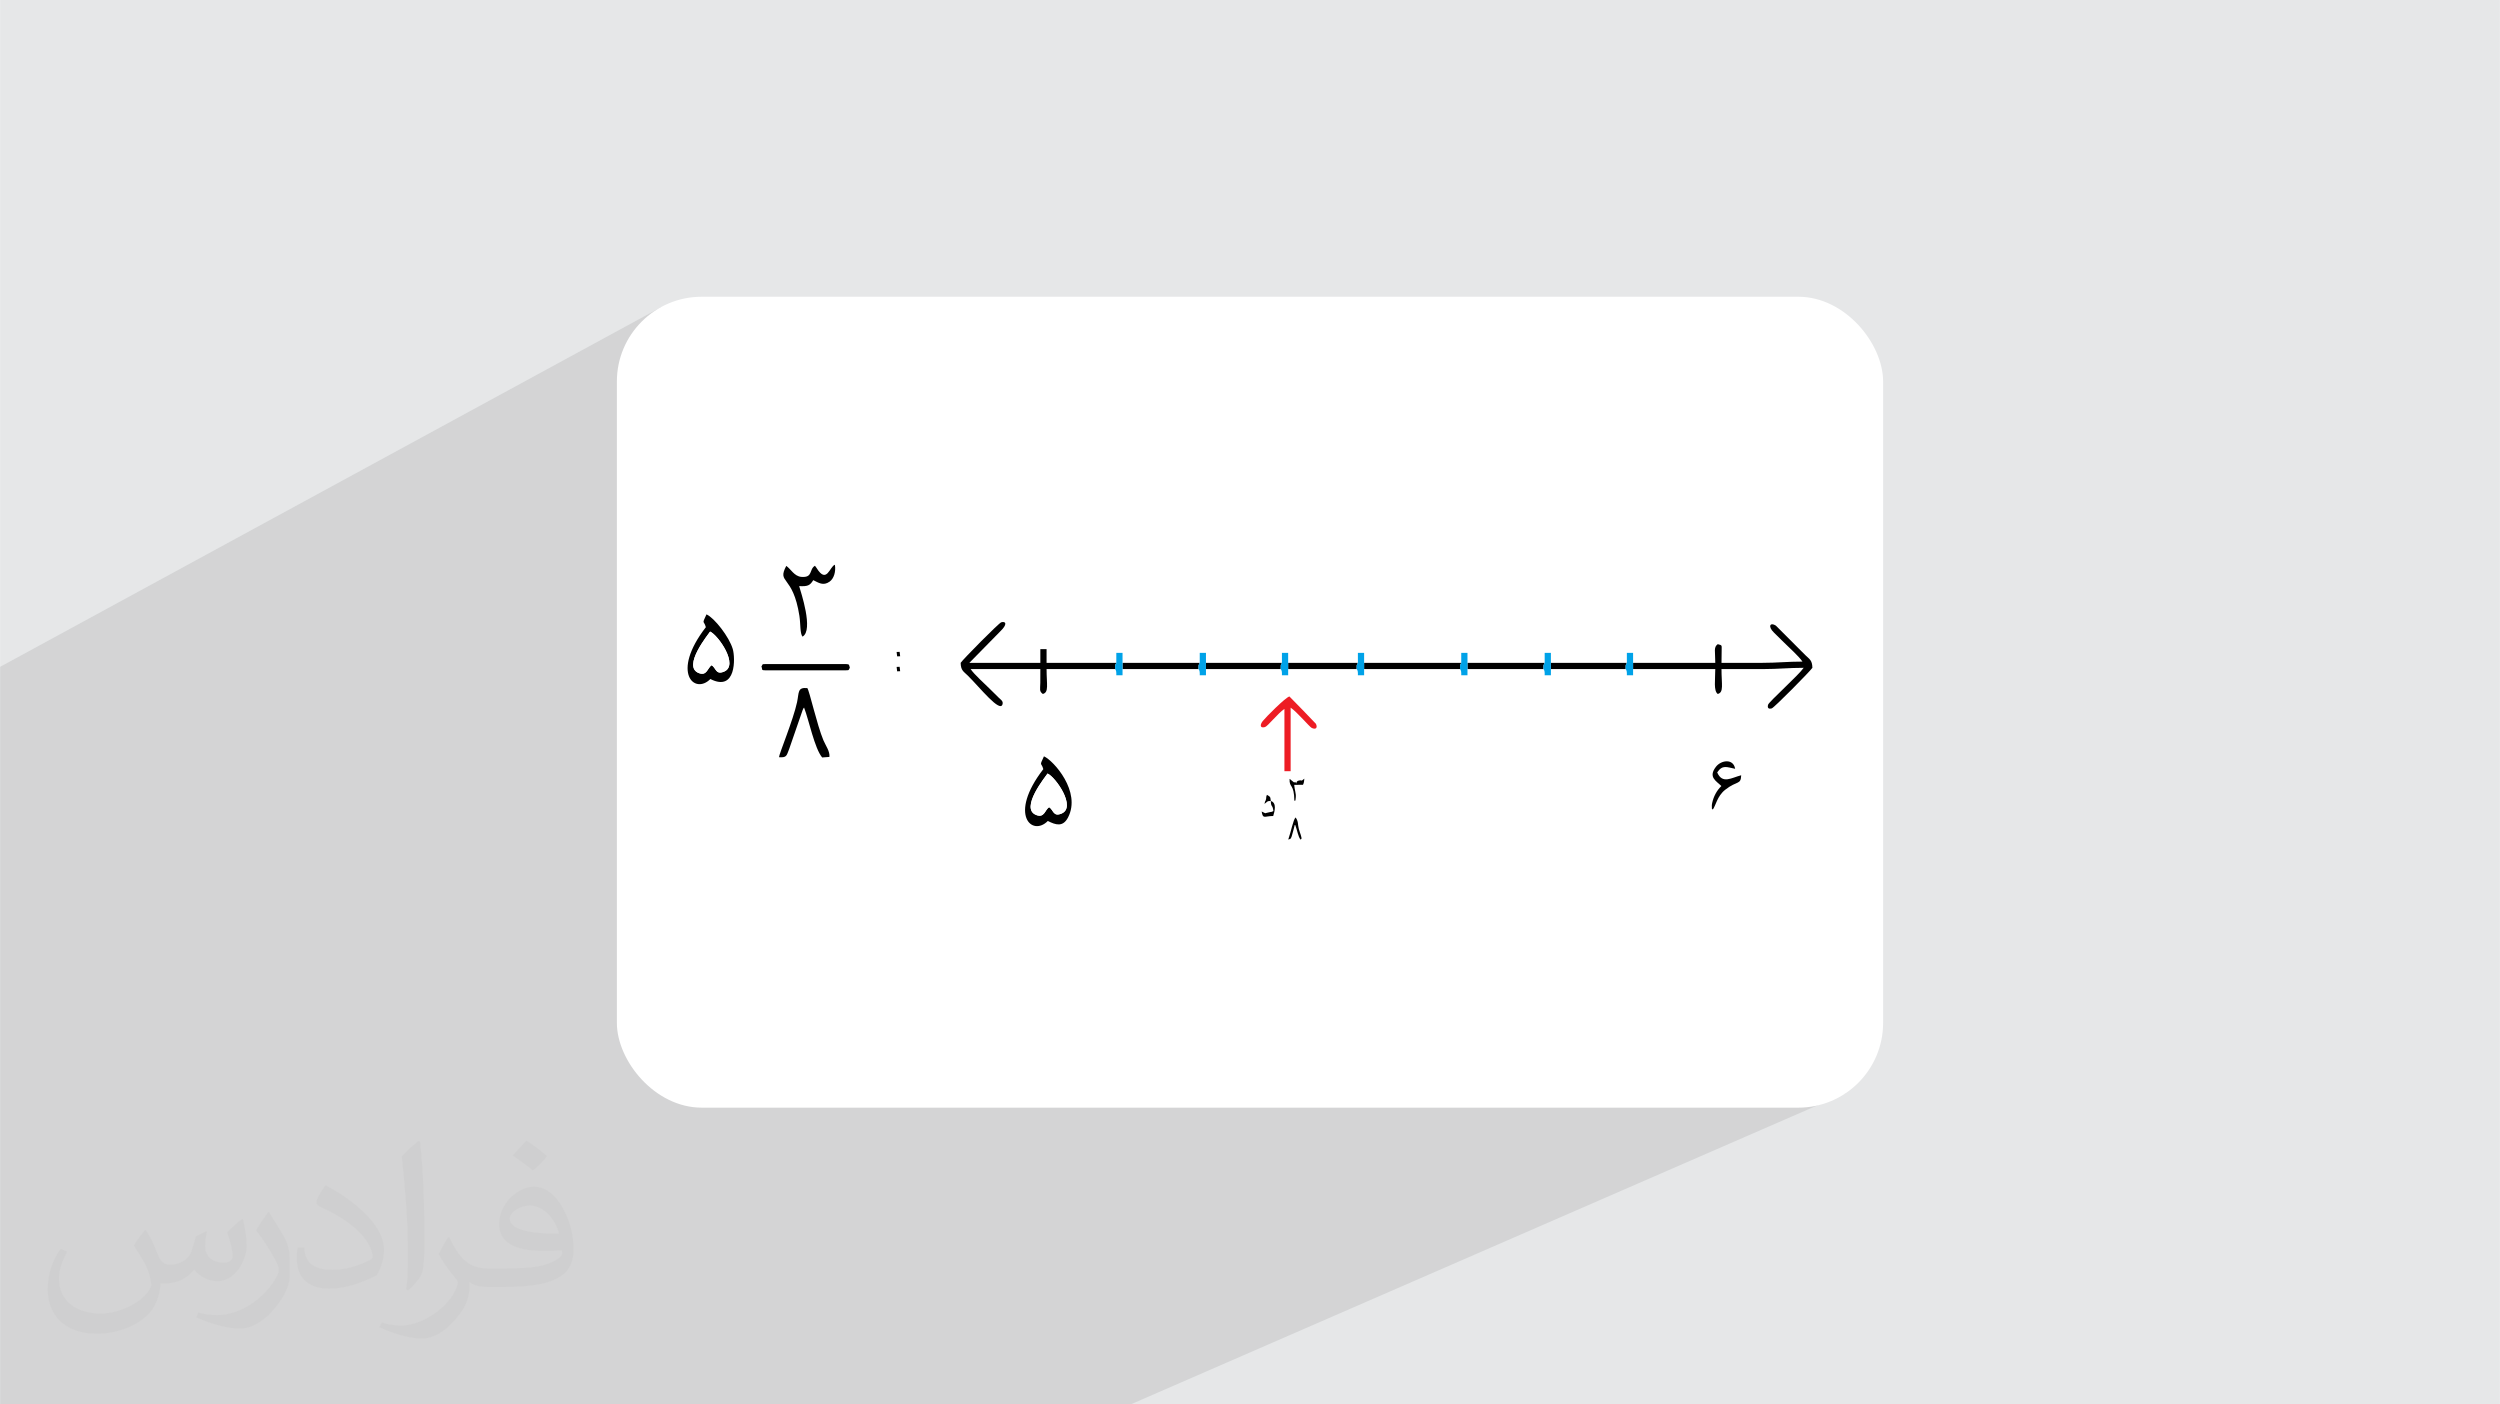 <?xml version="1.0" encoding="UTF-8"?>
<!DOCTYPE svg PUBLIC "-//W3C//DTD SVG 1.1//EN" "http://www.w3.org/Graphics/SVG/1.1/DTD/svg11.dtd">
<!-- Creator: CorelDRAW -->
<svg xmlns="http://www.w3.org/2000/svg" xml:space="preserve" width="3.708in" height="2.083in" version="1.1" style="shape-rendering:geometricPrecision; text-rendering:geometricPrecision; image-rendering:optimizeQuality; fill-rule:evenodd; clip-rule:evenodd"
viewBox="0 0 3702.73 2080.18"
 xmlns:xlink="http://www.w3.org/1999/xlink"
 xmlns:xodm="http://www.corel.com/coreldraw/odm/2003">
 <defs>
  <style type="text/css">
   <![CDATA[
    .fil3 {fill:white}
    .fil4 {fill:black}
    .fil7 {fill:#00A2E8}
    .fil6 {fill:#ED1C24}
    .fil5 {fill:white}
    .fil2 {fill:#373435;fill-opacity:0.031}
    .fil1 {fill:#373535;fill-opacity:0.102}
    .fil0 {fill:#E6E7E8}
   ]]>
  </style>
 </defs>
 <g id="Layer_x0020_1">
  <polygon class="fil0" points="-0,0 3702.73,0 3702.73,2080.18 -0,2080.18 "/>
  <polygon class="fil1" points="2338.03,1158.39 2733.97,1618.9 1674.63,2080.18 -0,2080.18 -0,987.72 979.52,454.71 "/>
  <path class="fil2" d="M215.96 1821.93c7.07,10.71 11.65,21.01 16.13,32.45 3.33,6.66 5.09,18.93 20.7,18.93 4.57,0 11.13,-1.35 16.95,-4.57 6.55,-3.44 11.54,-8.64 14.15,-16.53l6.24 -21.01 15.19 -7.49 1.04 1.04c-2.08,7.91 -2.59,15.5 -2.59,21.43 0,17.57 15.19,24.23 27.25,24.23 7.07,0 13.42,-3.44 13.42,-9.89 0,-8.32 -3.53,-22.47 -8.12,-35.16 7.07,-7.07 14.15,-14.15 22.26,-19.87l1.25 0.63c3.53,14.98 5.51,29.75 5.51,39.63 0,9.67 -4.27,20.39 -7.8,27.36 -7.28,13.73 -20.18,24.65 -35.78,24.65 -11.85,0 -25.06,-5.93 -34.12,-16.95l-0.52 0c-8.53,10.61 -21.74,20.18 -42.86,20.18l-6.55 0c-1.04,13.94 -4.05,23.81 -8.64,32.66 -12.58,24.54 -49.92,41.92 -85.08,41.92 -48.89,0 -73.43,-28.19 -73.43,-65.73 0,-23.19 7.59,-44.72 19.24,-60.01l9.56 3.95c-7.28,13.94 -12.17,27.04 -12.17,39.94 0,35.16 28.61,51.9 61.58,51.9 30.58,0 68.44,-19.45 75.31,-42.02 -2.59,-24.65 -11.85,-36.19 -26,-58.66 4.27,-7.49 9.78,-14.98 16.64,-22.98l1.25 0 0 0 0 0 -0.01 -0.04zm563.83 -132.3c10.3,6.45 20.39,14.04 30.27,22.78 -5.51,7.8 -12.38,14.88 -20.91,21.12 -9.89,-8.01 -19.76,-14.88 -29.86,-22.16 6.86,-7.7 13.63,-15.08 20.49,-21.74l0 0 0 0 0 0 0 0 0 0 0.01 0zm5.3 96.11c-16.64,0 -30.27,10.92 -30.27,19.03 0,17.38 33.28,22.78 73.12,22.56 -4.99,-20.39 -22.47,-41.61 -42.86,-41.61l0 0.01zm-37.35 92.99c21.64,0 40.57,-0.63 55.02,-4.27 16.13,-4.05 29.75,-12.17 29.75,-17.78 0,-1.46 0,-3.22 -0.52,-4.68 -9.05,0.83 -19.45,0.83 -28.5,0.83 -29.33,0 -51.79,-6.66 -60.64,-23.09 -2.19,-4.57 -3.74,-9.67 -3.74,-15.5 0,-15.92 6.86,-31.41 18.93,-42.13 10.08,-8.84 21.22,-14.35 32.55,-14.35 20.49,0 36.81,16.44 48.26,42.34 6.24,14.15 10.5,30.47 10.5,51.07 0,13.73 -3.74,25.27 -12.27,33.8 -15.92,15.4 -45.24,21.22 -90.17,21.22l-20.39 0 0 0 -5.3 0c-11.13,0 -19.14,-1.98 -25.48,-6.86l-1.04 0c0.31,2.59 0.52,5.09 0.52,7.49 0,10.08 -3.33,22.98 -10.08,33.28 -19.97,29.64 -41.61,42.53 -60.33,42.53 -18.93,0 -42.13,-7.28 -63.03,-16.75l3.74 -7.28c6.76,2.81 16.13,4.68 29.02,4.68 33.8,0 78.21,-32.45 83.72,-64.17 -1.25,-2.59 -3.53,-6.03 -6.76,-9.67 -9.89,-11.75 -16.13,-21.53 -21.95,-31.82 4.99,-9.89 9.56,-17.78 13.83,-24.96l1.77 -0.21c14.46,29.44 27.56,46.28 56.78,46.28l4.57 0 0 0 21.22 0 0 0 0 0 0 0 0 0 0 0 0.04 0zm-146.45 31.1c2.5,-13.52 2.7,-28.7 2.7,-42.86l0 -21.01c0,-39.21 -4.99,-96.2 -9.05,-133.34 7.07,-7.59 16.95,-16.53 24.75,-22.56l2.29 0.63c5.3,46.7 6.55,100.79 6.55,150.81 0,13.11 -0.52,25.9 -1.77,35.26 -0.73,11.85 -7.59,20.8 -22.26,34.53l-3.22 -1.46zm-150.71 -61.89c0.73,18.41 9.78,32.87 41.4,32.87 19.66,0 36.3,-5.09 54.71,-13.83 3.33,-1.46 5.09,-3.44 5.09,-5.09 0,-11.54 -8.84,-26.83 -23.71,-40.77 -14.46,-13.11 -33.6,-24.65 -51.48,-32.35 -6.14,-2.59 -8.12,-5.3 -8.12,-7.91 0,-5.3 7.07,-16.44 12.9,-24.44l1.98 -0.21c20.49,10.71 43.38,26.63 60.33,44.3 15.4,16.33 24.96,32.87 24.96,50.86 0,13.31 -4.05,25.79 -10.61,37.44 -22.47,11.33 -46.39,19.97 -70.1,19.97 -28.81,0 -48.47,-13.52 -48.47,-45.24 0,-3.44 0,-8.73 1.25,-15.61l9.89 0 0 0 0 0 0 0 0 0 0 0 -0.01 0zm-52.11 -52.32l17.89 28.92c6.55,10.71 12.69,22.37 12.69,40.77l0 23.5c0,19.03 -12.17,39.42 -31.82,59.6 -15.4,13.63 -29.02,19.45 -41.61,19.45 -18.72,0 -40.15,-5.82 -64.9,-16.44l2.81 -7.28c7.8,2.08 16.84,3.84 27.98,3.84 35.58,-0.21 71.97,-26.21 88.61,-57.93 1.98,-3.64 2.7,-7.07 2.7,-9.47 0,-3.64 -1.98,-7.7 -3.53,-11.33 -9.05,-17.05 -19.14,-32.66 -30.27,-47.12 5.82,-9.16 11.65,-17.99 17.99,-26.73l1.46 0.21 0 0 0 0 0 0 0 0 0 0 -0.01 0z"/>
  <rect class="fil3" x="913.59" y="439.54" width="1875.54" height="1201.11" rx="125.59" ry="125.59"/>
  <g id="_105553184992768">
   <path class="fil4" d="M2418.79 981.79l0 9.22 121.73 0c0,16.05 -2.75,32.17 3.69,36.89 9.23,-2.47 5.53,-13.97 5.53,-36.89 20.91,0 41.81,-0.03 62.71,0 21.01,0.02 36.81,-1.85 59.02,-1.85 -7.04,10.52 -51.52,50.32 -52.72,54.65 -1.34,4.83 0.62,6.79 5.45,5.44 3.58,-0.99 56.59,-54.74 60.18,-60.09 -0.26,-11.39 -4.23,-12.66 -10.59,-18.91l-43.52 -43.59c-8.26,-5.38 -12.57,0.95 -2.72,10.46 5.14,4.96 8.88,8.69 13.96,13.77 7.85,7.85 22.72,20.97 28.13,29.05 -22.23,0 -37.6,1.86 -59.02,1.85 -20.29,-0.01 -40.58,0 -60.87,0 0,-5.51 0.28,-11.4 0.21,-16.81 -0.13,-9.63 1.48,-8.93 -5.74,-10.86 -6.45,4.72 -3.69,10.17 -3.69,27.67l-121.73 0z"/>
   <path class="fil4" d="M1651.5 991.01c0.16,-7.25 -0.51,-4.33 1.84,-9.22l-103.29 0 0 -20.29 -9.22 0 0 20.29 -105.13 0 45.69 -46.55c11.44,-10.96 8.12,-15.35 1.58,-13.54 -3.58,0.99 -56.6,54.74 -60.18,60.09 0.25,11.38 4.23,12.66 10.59,18.91 17.45,17.14 48.6,56.72 51.55,41.91 0.83,-4.18 -2.35,-5.93 -5.3,-8.78 -5.14,-4.96 -8.88,-8.69 -13.96,-13.77 -7.85,-7.85 -22.71,-20.97 -28.13,-29.05l103.29 0c0,6.79 0.04,13.57 -0.06,20.35 -0.14,9.77 -1.84,12.44 3.75,16.54 9.23,-2.47 5.53,-13.97 5.53,-36.89l101.45 0z"/>
   <path class="fil4" d="M1553.75 1195.52c-6.34,4.5 -6.94,16.22 -18.85,11.74 -25.71,-9.67 15.17,-58.84 16.6,-61.52 12.23,5.54 43.1,49.96 20.65,59.34 -12.44,5.19 -11.6,-5.33 -18.4,-9.56zm-8.53 -56.27c-52.55,67.98 -16.31,100.32 6.69,76.75 11.69,5.96 22.34,9.37 29.9,-5.12 19.95,-38.23 -21.29,-84.18 -35.65,-90.63 -7.26,15.67 -3.89,8.18 -0.94,18.99z"/>
   <path class="fil4" d="M1053.9 985.26c-6.34,4.5 -6.94,16.22 -18.84,11.74 -25.71,-9.67 15.17,-58.84 16.6,-61.52 12.23,5.55 43.1,49.96 20.65,59.34 -12.44,5.19 -11.6,-5.33 -18.41,-9.56zm-8.53 -56.27c-52.55,67.98 -16.31,100.32 6.69,76.75 38.52,19.65 36.92,-31.55 33.22,-44.27 -5.28,-18.18 -27.24,-46.21 -38.97,-51.48 -7.26,15.67 -3.89,8.18 -0.94,18.99z"/>
   <path class="fil4" d="M1153.71 1121.58c11.61,0.77 11.02,-2.03 15.04,-12.04l19.91 -57.57c1.75,-4.04 0.75,-1.96 2.21,-3.92 7.32,19.08 15.43,60.18 26.77,73.91l10.76 -0.81c1.01,-8.06 -5.7,-17.05 -8.9,-24.66 -9.58,-22.87 -20.52,-72.75 -23.83,-77.28 -14.88,-1.47 -12.12,6.55 -15.2,20.9 -5.73,26.63 -26.77,76.93 -26.75,81.48z"/>
   <path class="fil5" d="M1553.75 1195.52c6.8,4.23 5.96,14.75 18.4,9.56 22.46,-9.38 -8.42,-53.79 -20.65,-59.34 -1.43,2.67 -42.31,51.85 -16.6,61.52 11.9,4.47 12.51,-7.24 18.85,-11.74z"/>
   <path class="fil5" d="M1053.9 985.26c6.81,4.23 5.96,14.75 18.41,9.56 22.46,-9.38 -8.42,-53.79 -20.65,-59.34 -1.43,2.67 -42.31,51.85 -16.6,61.52 11.9,4.47 12.5,-7.24 18.84,-11.74z"/>
   <path class="fil4" d="M1206.99 837.99c-9.08,5.34 -2.56,17.91 -20.13,16.49 -10.55,-0.85 -15.55,-11.63 -22.37,-16.28 -14.18,26.94 9.88,12.15 19.46,74.04 1.87,12.09 0.72,25.95 4.59,30.74 16.89,-9.29 -2.74,-66.86 -4.96,-74.84 12.64,0.62 15.95,-0.79 20.88,-8.83 7.88,3.76 14.7,8.96 24.2,2.22 6.26,-4.44 9.53,-14.52 7.85,-25.05 -7.7,2.39 -12.03,29.38 -27.14,4.78l-2.4 -3.28z"/>
   <path class="fil6" d="M1911.57 1048.18c9.74,6.53 27.79,28.38 31.29,30.05 6,2.85 8.99,-0.13 6.14,-6.14 -0.18,-0.39 -37.91,-39.51 -39.27,-40.51 -6.03,1.61 -34.58,30.32 -39.49,36.46 -3.96,4.95 -4.74,11.11 3.29,8.88 4.15,-1.15 19.05,-20.35 28.82,-26.89l0 92.22 9.22 0 0 -94.07z"/>
   <path class="fil4" d="M2020.39 991.01l142.02 0c0.16,-7.25 -0.5,-4.33 1.84,-9.22l-143.86 0 0 9.22z"/>
   <path class="fil4" d="M1133.21 983.63c-5.27,0 -3.37,0.58 -5.53,3.69 2.01,3.82 -1.1,5.53 5.53,5.53l119.89 0c5.27,0 3.37,-0.58 5.53,-3.69 -1.1,-4.11 -0.43,-5.53 -5.53,-5.53l-119.89 0z"/>
   <path class="fil4" d="M1662.57 991.01l112.51 0c0.16,-7.25 -0.5,-4.33 1.84,-9.22l-114.35 0 0 9.22z"/>
   <path class="fil4" d="M2173.48 991.01l112.51 0c0.16,-7.25 -0.51,-4.33 1.84,-9.22l-114.36 0 0 9.22z"/>
   <path class="fil4" d="M1786.15 991.01l110.67 0c0.16,-7.25 -0.5,-4.33 1.84,-9.22l-112.51 0 0 9.22z"/>
   <path class="fil4" d="M2297.06 991.01l110.67 0c0.16,-7.25 -0.5,-4.33 1.84,-9.22l-112.51 0 0 9.22z"/>
   <path class="fil4" d="M2543.37 1144.09c7.94,-11.75 14.2,-7.74 26.6,-5.34 -2.65,-15.65 -20.84,-12.95 -28.52,-2.92 -11.83,15.44 0.63,20.92 8.09,28.45 -6.66,6.45 -11.49,15.14 -13.61,25.15 -0.46,2.18 -0.68,3.7 -0.46,5.88 0.62,6.11 -1.36,0.28 1.37,3.88 4.39,-5.86 6.46,-19.95 18.33,-29.34 17.96,-14.2 23.15,-6.78 23.75,-21.54 -14.17,3.55 -27.87,13.64 -35.54,-4.21z"/>
   <path class="fil4" d="M1907.88 991.01l101.45 0c0.16,-7.25 -0.51,-4.33 1.84,-9.22l-103.29 0 0 9.22z"/>
   <path class="fil7" d="M1898.66 981.79c-2.35,4.89 -1.68,1.97 -1.84,9.22 1.21,1.91 0.85,0.28 1.68,3.85 0.29,1.26 0.16,4.01 0.16,5.37l9.22 0 0 -9.22 0 -9.22 0 -14.76 -9.22 0 0 14.76z"/>
   <path class="fil7" d="M2164.26 981.79c-2.35,4.89 -1.68,1.97 -1.84,9.22 1.21,1.91 0.85,0.28 1.68,3.85 0.29,1.26 0.16,4.01 0.16,5.37l9.22 0 0 -9.22 0 -9.22 0 -14.76 -9.22 0 0 14.76z"/>
   <path class="fil7" d="M2011.17 981.79c-2.35,4.89 -1.69,1.97 -1.84,9.22 1.21,1.91 0.85,0.28 1.68,3.85 0.29,1.26 0.16,4.01 0.16,5.37l9.22 0 0 -9.22 0 -9.22 0 -14.76 -9.22 0 0 14.76z"/>
   <path class="fil7" d="M1653.35 981.79c-2.35,4.89 -1.69,1.97 -1.84,9.22 1.21,1.91 0.85,0.28 1.68,3.85 0.29,1.26 0.16,4.01 0.16,5.37l9.22 0 0 -9.22 0 -9.22 0 -14.76 -9.22 0 0 14.76z"/>
   <path class="fil7" d="M2287.84 981.79c-2.35,4.89 -1.68,1.97 -1.84,9.22 1.21,1.91 0.85,0.28 1.68,3.85 0.29,1.26 0.16,4.01 0.16,5.37l9.22 0 0 -9.22 0 -9.22 0 -14.76 -9.22 0 0 14.76z"/>
   <path class="fil7" d="M2409.57 981.79c-2.35,4.89 -1.68,1.97 -1.84,9.22 1.21,1.91 0.85,0.28 1.68,3.85 0.29,1.26 0.16,4.01 0.16,5.37l9.22 0 0 -9.22 0 -9.22 0 -14.76 -9.22 0 0 14.76z"/>
   <path class="fil7" d="M1776.92 981.79c-2.35,4.89 -1.68,1.97 -1.84,9.22 1.21,1.91 0.85,0.28 1.68,3.85 0.29,1.26 0.16,4.01 0.16,5.37l9.22 0 0 -9.22 0 -9.22 0 -14.76 -9.22 0 0 14.76z"/>
   <path class="fil4" d="M1908.02 1243.56c4.18,-1.36 4.02,-0.46 6.5,-9.79 1.48,-5.57 2.19,-7.54 3.4,-13.22 3.95,10.78 4.55,18.5 8.4,23.15 1.18,-1.97 2.42,0.46 0.15,-7.28 -0.97,-3.31 -1.82,-4.78 -2.76,-8.47 -2.03,-7.98 -0.2,-10.35 -4.76,-17.18 -3.63,3.19 -6.72,20.86 -10.93,32.8z"/>
   <path class="fil4" d="M1929.87 1162.4c1.49,-2.98 1.7,-5.34 1.99,-9.08 -7.18,5.4 -0.63,1.66 -7.8,2.73 -6.14,0.92 -2.76,7.98 -5.59,2.15 -0.2,-0.41 -0.89,0.48 -1.62,0.94l-6.85 -5.54c-0.63,14.4 6.7,6.02 7.1,32.92 2.33,-3.59 0.94,4.39 2.08,-5.52 0.65,-5.66 -1.88,-11.46 -2.33,-18.45l13.02 -0.15z"/>
   <path class="fil4" d="M1882.15 1186.42c0.38,10.42 2.7,4.6 3.84,14.85 -0.41,0.26 -1.01,0.59 -1.29,0.69 -0.27,0.09 -0.96,0.45 -1.28,0.54l-2.43 0.36c-10.52,1.96 -3.9,2.87 -12.39,-0.89 2.08,11.93 3.89,6.71 17.14,6.69 2.29,-7.15 5.4,-19.74 -3.59,-22.23z"/>
   <path class="fil4" d="M1882.15 1186.42c-0.7,-7.27 -0.89,-5.99 -5.72,-9.13 -1.82,4.57 -0.49,3.32 -1.34,6.5 -1.71,6.4 -0.44,-1.32 -2.26,6.95l4.32 -3.54c2.14,-0.98 2.34,-0.56 5,-0.78z"/>
   <polygon class="fil4" points="1333.18,994.19 1332.41,987.65 1327.95,987.82 1328.72,994.36 "/>
   <polygon class="fil4" points="1333.18,972.06 1332.42,965.52 1327.95,965.69 1328.72,972.22 "/>
  </g>
 </g>
</svg>
